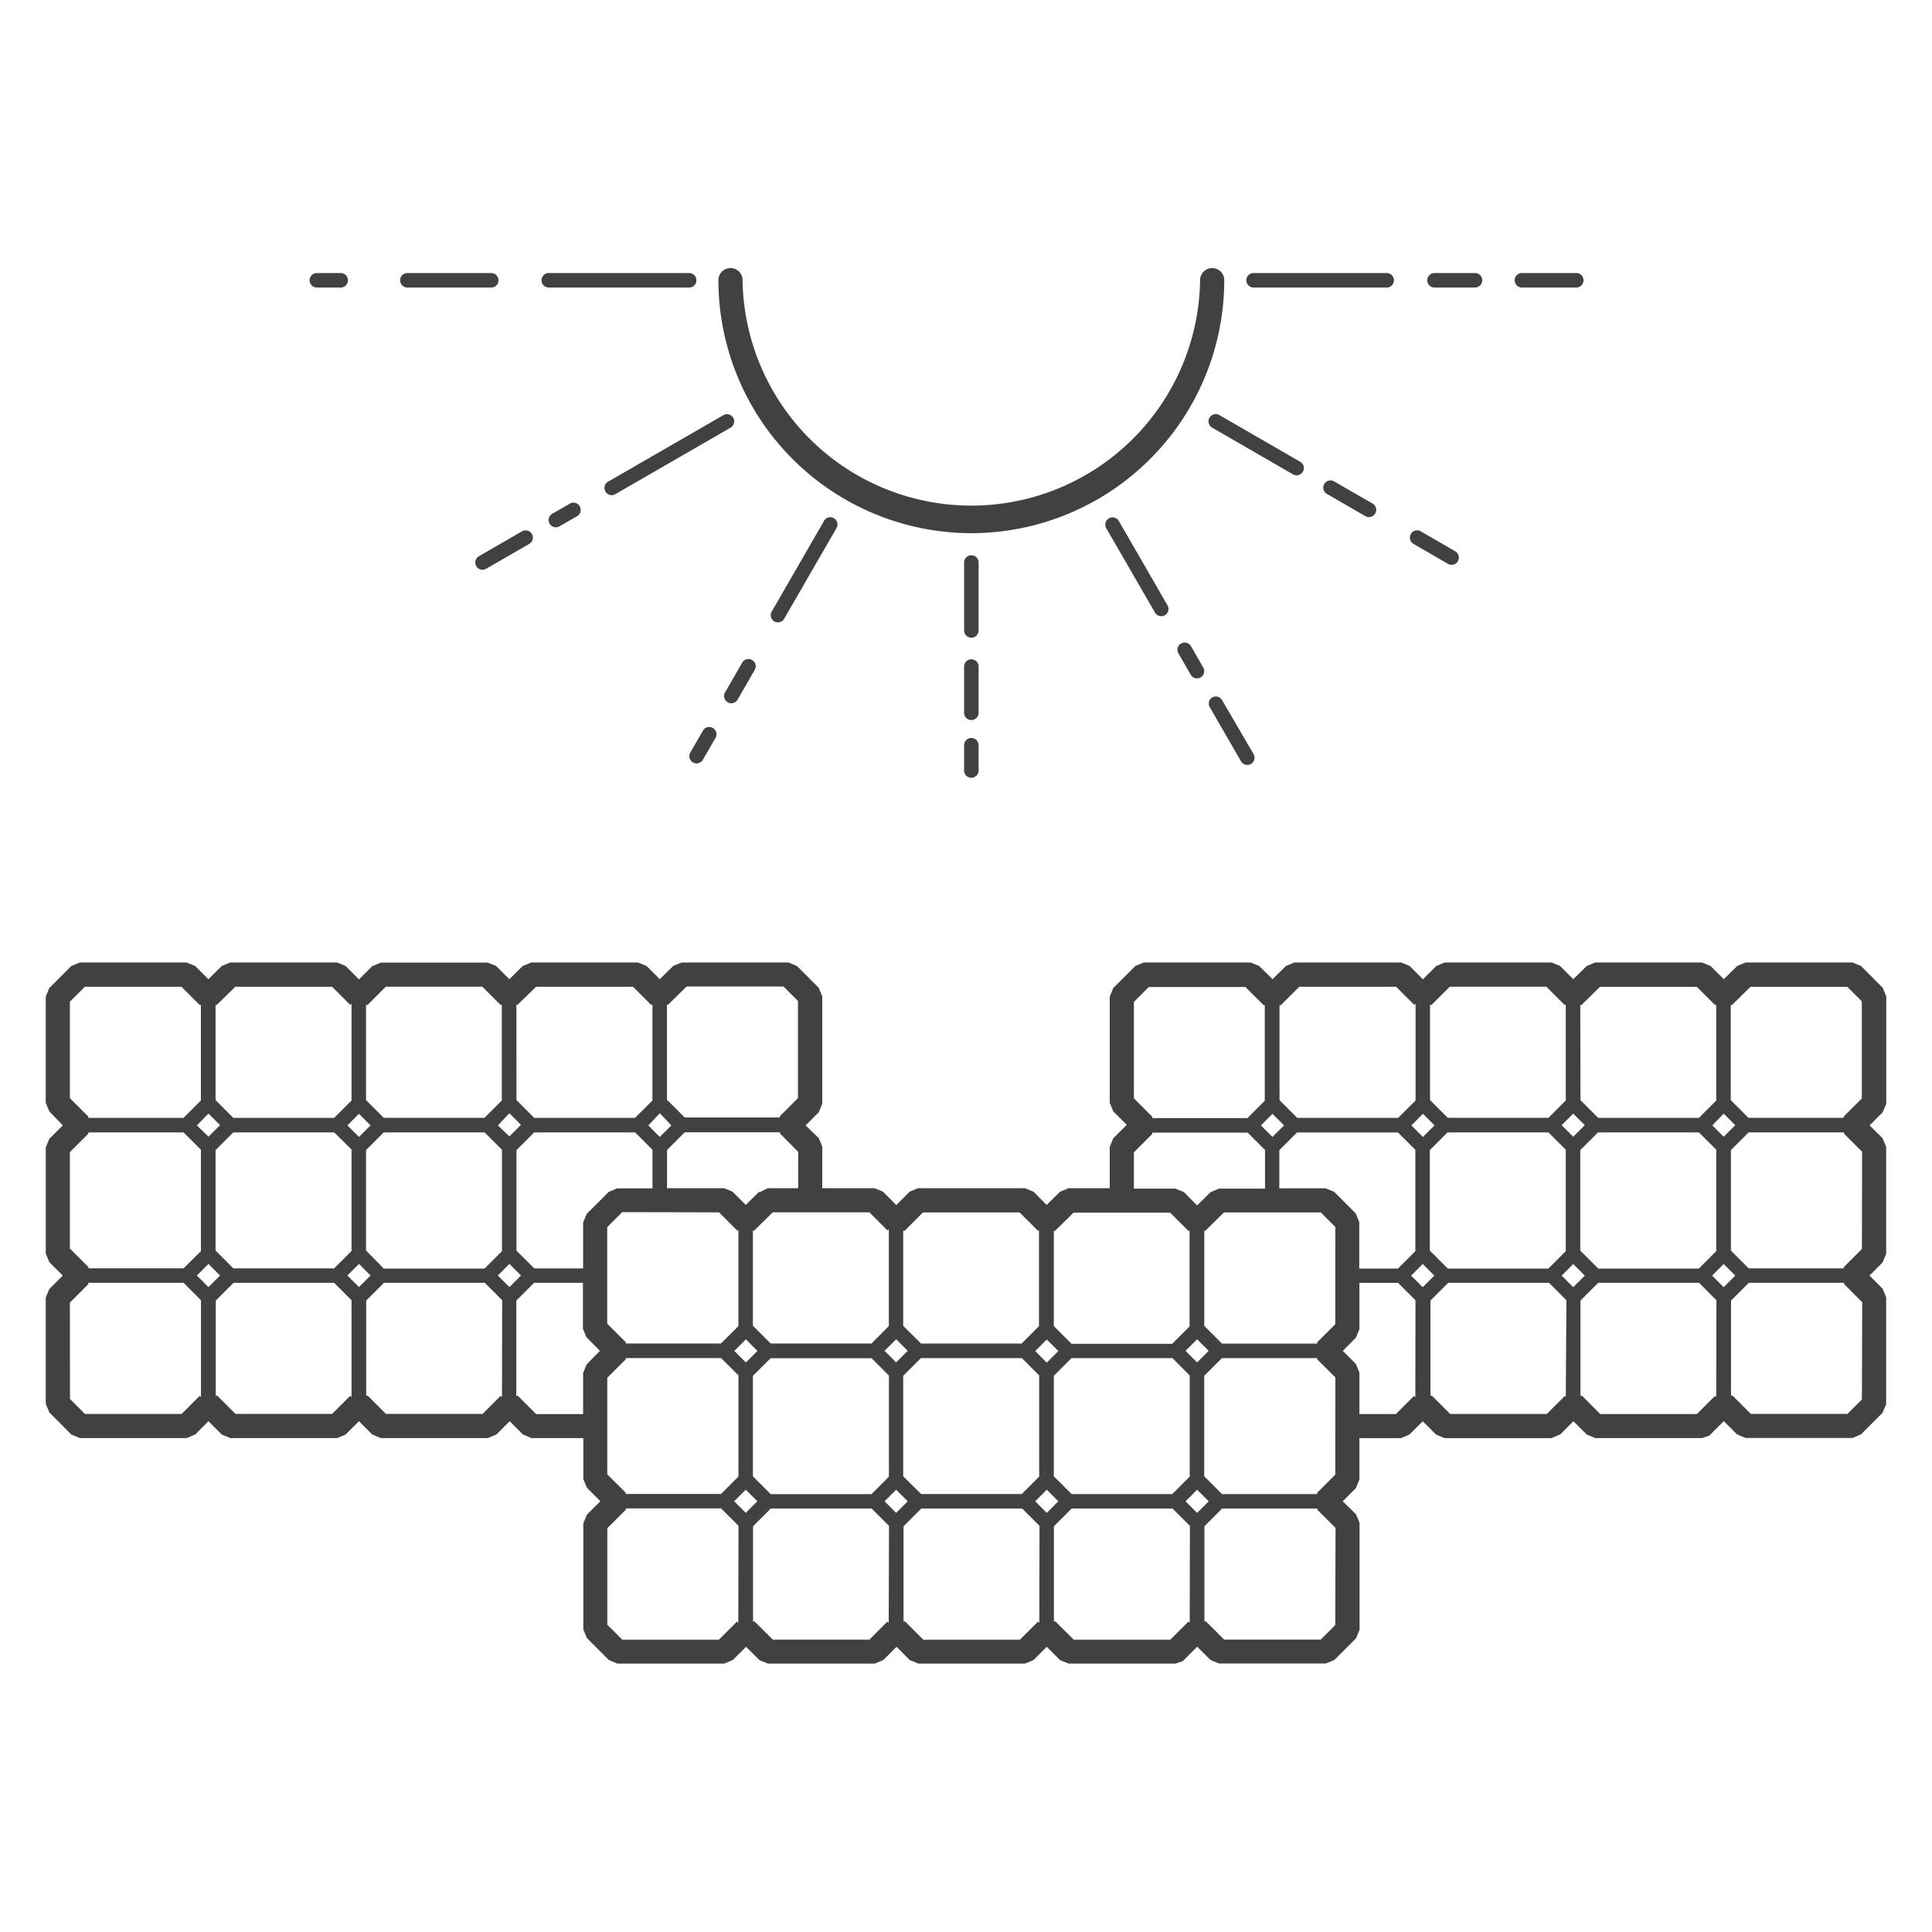 <svg xmlns="http://www.w3.org/2000/svg" viewBox="0 0 400 400"><defs><style>.a{fill:#414042;}</style></defs><path class="a" d="M201.11,110.39A52.42,52.42,0,0,0,253.47,58a2.5,2.5,0,0,0-5,0,47.37,47.37,0,0,1-94.73,0,2.5,2.5,0,0,0-5,0A52.42,52.42,0,0,0,201.11,110.39Z"/><path class="a" d="M113.62,59.53h29.06a1.5,1.5,0,0,0,0-3H113.62a1.5,1.5,0,0,0,0,3Z"/><path class="a" d="M84.34,59.53h17.37a1.5,1.5,0,1,0,0-3H84.34a1.5,1.5,0,0,0,0,3Z"/><path class="a" d="M65.6,59.53h4.94a1.5,1.5,0,0,0,0-3H65.6a1.5,1.5,0,0,0,0,3Z"/><path class="a" d="M315.1,59.53h11.25a1.5,1.5,0,0,0,0-3H315.1a1.5,1.5,0,0,0,0,3Z"/><path class="a" d="M297,59.53h8.38a1.5,1.5,0,0,0,0-3H297a1.5,1.5,0,0,0,0,3Z"/><path class="a" d="M259.54,59.53H287.1a1.5,1.5,0,0,0,0-3H259.54a1.5,1.5,0,0,0,0,3Z"/><path class="a" d="M151.8,86.49a1.49,1.49,0,0,0-2-.55L125.9,99.72a1.5,1.5,0,0,0,.75,2.8,1.44,1.44,0,0,0,.75-.21l23.86-13.77A1.5,1.5,0,0,0,151.8,86.49Z"/><path class="a" d="M118,104.26l-3.66,2.11a1.5,1.5,0,0,0,.75,2.8,1.44,1.44,0,0,0,.75-.21l3.66-2.1a1.51,1.51,0,0,0,.55-2A1.5,1.5,0,0,0,118,104.26Z"/><path class="a" d="M98.6,117.21a1.51,1.51,0,0,0,1.3.75,1.53,1.53,0,0,0,.75-.2l8.92-5.15a1.5,1.5,0,0,0-1.5-2.6l-8.92,5.15A1.51,1.51,0,0,0,98.6,117.21Z"/><path class="a" d="M170.59,107.88l-10.83,18.77a1.49,1.49,0,0,0,.55,2,1.53,1.53,0,0,0,.75.2,1.51,1.51,0,0,0,1.3-.75l10.83-18.77a1.5,1.5,0,0,0-2.6-1.5Z"/><path class="a" d="M150.66,145.4a1.5,1.5,0,0,0,2.05-.55l3.55-6.15a1.5,1.5,0,0,0-2.6-1.5l-3.54,6.15A1.5,1.5,0,0,0,150.66,145.4Z"/><path class="a" d="M145.54,151.27l-2.62,4.54a1.5,1.5,0,0,0,.55,2.05,1.46,1.46,0,0,0,.75.2,1.5,1.5,0,0,0,1.3-.75l2.62-4.54a1.5,1.5,0,0,0-2.6-1.5Z"/><path class="a" d="M202.61,116.46a1.5,1.5,0,1,0-3,0v14.07a1.5,1.5,0,0,0,3,0Z"/><path class="a" d="M202.61,138a1.5,1.5,0,0,0-3,0v9.58a1.5,1.5,0,0,0,3,0Z"/><path class="a" d="M201.11,152.79a1.5,1.5,0,0,0-1.5,1.5v5.24a1.5,1.5,0,0,0,3,0v-5.24A1.5,1.5,0,0,0,201.11,152.79Z"/><path class="a" d="M229.57,107.33a1.5,1.5,0,0,0-.55,2l10.11,17.5a1.49,1.49,0,0,0,1.3.75,1.52,1.52,0,0,0,.74-.2,1.49,1.49,0,0,0,.55-2.05l-10.1-17.5A1.5,1.5,0,0,0,229.57,107.33Z"/><path class="a" d="M244.53,133.23a1.49,1.49,0,0,0-.55,2.05l2.55,4.42a1.49,1.49,0,0,0,1.3.75,1.59,1.59,0,0,0,.75-.2,1.5,1.5,0,0,0,.54-2.05l-2.54-4.42A1.51,1.51,0,0,0,244.53,133.23Z"/><path class="a" d="M251,144.38a1.49,1.49,0,0,0-.55,2l6.49,11.24a1.49,1.49,0,0,0,1.3.75,1.59,1.59,0,0,0,.75-.2,1.5,1.5,0,0,0,.54-2.05L253,144.92A1.5,1.5,0,0,0,251,144.38Z"/><path class="a" d="M268.45,98.41a1.5,1.5,0,0,0,.75-2.8l-16.74-9.67a1.5,1.5,0,1,0-1.5,2.6l16.74,9.67A1.48,1.48,0,0,0,268.45,98.41Z"/><path class="a" d="M276.31,99.72a1.5,1.5,0,1,0-1.5,2.59l7.87,4.55a1.53,1.53,0,0,0,.75.2,1.5,1.5,0,0,0,.75-2.8Z"/><path class="a" d="M292.65,112.61l7.14,4.13a1.59,1.59,0,0,0,.75.2,1.5,1.5,0,0,0,.75-2.8L294.15,110a1.5,1.5,0,0,0-1.5,2.6Z"/><path class="a" d="M14.76,297l1.77.74H38.64l1.78-.75,2.74-2.74L45.92,297l1.76.74H69.8l1.76-.74,2.76-2.75L77.07,297l1.77.74H101l1.77-.74,2.75-2.75,2.75,2.75,1.77.74h10.73v8.51l.74,1.77,2.79,2.79-2.79,2.79-.74,1.77v22l.74,1.77,4.56,4.56,1.76.73h22.11l1.78-.74,2.74-2.74,2.76,2.75,1.77.73h22.11l1.77-.73,2.75-2.75,2.75,2.75,1.77.73H212.2l1.77-.73,2.75-2.75,2.75,2.75,1.77.73h22.11l1.51-.5,3-3,2.76,2.75,1.77.73h22.11l1.76-.73,4.49-4.48.73-1.77V315.3l-.73-1.77L278,310.82l2.72-2.72.73-1.76v-8.59h8.59l1.77-.74,2.75-2.75,2.76,2.75,1.76.74h22.12L323,297l2.76-2.75,2.75,2.75,1.77.74h22.11l1.5-.51,3-3,2.75,2.75,1.77.74h22.11l1.77-.74,4.48-4.48.74-1.77V268.58l-.74-1.77-2.71-2.72,2.71-2.71.74-1.77V237.42l-.74-1.76L387.08,233l2.71-2.71.74-1.77V206.28l-.74-1.77L385.31,200l-1.77-.73H361.43l-1.76.72-2.78,2.74L354.16,200l-1.77-.73H330.28l-1.76.72-2.79,2.74L323,200l-1.76-.73H299.12l-1.76.73-2.76,2.75L291.85,200l-1.77-.73H268l-1.75.72-2.79,2.74L260.7,200l-1.77-.73H236.82l-1.77.73-4.56,4.56-.73,1.77v22l.73,1.77,2.79,2.79-2.79,2.78-.73,1.77V246h-8.52l-1.76.73-2.78,2.74L214,246.75,212.2,246H190.09l-1.77.73-2.75,2.76-2.75-2.76-1.77-.73H170.24v-8.6l-.73-1.76L166.8,233l2.71-2.71.73-1.77V206.28l-.73-1.77L165,200l-1.76-.73H141.14l-1.76.72-2.78,2.74L133.87,200l-1.77-.73H110l-1.76.72-2.78,2.74L102.72,200,101,199.3H78.84l-1.77.73-2.75,2.75L71.56,200l-1.76-.73H47.68l-1.75.72-2.79,2.74L40.41,200l-1.77-.73H16.53l-1.77.73-4.55,4.56-.74,1.77v22l.74,1.77L13,233l-2.78,2.78-.74,1.77v22l.74,1.77L13,264.09l-2.79,2.79-.74,1.77v22l.74,1.77Zm28.4-30.52-2.4-2.4,2.4-2.4,2.4,2.4Zm1.47-7.58V238.12l3.67-3.67H69.19L72.78,238v21l-3.6,3.6H48.31Zm28.15,30.35-.27-.26-3.75,3.75h-20l-3.83-3.83-.26.12V269.27l3.68-3.68H69.18l3.6,3.61Zm1.54-22.77-2.4-2.4,2.4-2.4,2.4,2.4Zm1.46-7.58V238.12l3.67-3.67h20.89l3.59,3.59v21l-3.6,3.6H79.46Zm28.15,30.35-.27-.26-3.75,3.75h-20l-3.82-3.83-.27.12V269.27l3.68-3.68h20.87l3.6,3.61Zm1.54-22.77-2.4-2.4,2.4-2.4,2.4,2.4Zm16,16-.74,1.76v8.53H111l-3.83-3.83-.27.12V269.27l3.68-3.68h10.11v9.53l.74,1.76,2.78,2.79Zm0-31.15-.74,1.77v9.51H110.61l-3.68-3.68V238.12l3.67-3.67h20.89l3.6,3.59v8h-7.31l-1.76.73Zm43.78-12.85V246h-6.3l-1.66.83-.1-.11-2.79,2.75-2.73-2.74-1.77-.73h-11.8v-7.9l3.67-3.67h19.73v.26Zm-10.82,43.61-2.4-2.4,2.4-2.39,2.39,2.39Zm5.13-.89h20.89l3.59,3.59v20.94l-3.6,3.61H159.56l-3.68-3.68V284.85Zm-33.83,24.05v-20l3.83-3.82v-.26h19.73l3.6,3.59v20.94l-3.61,3.61H129.55v-.27ZM148.86,251l3.75,3.75h.27v19.8l-3.6,3.6H129.55v-.27l-3.83-3.82v-20l3.1-3.1Zm4,85-.27-.27-3.75,3.75h-20l-3.1-3.09v-20l3.83-3.82v-.27h19.72l3.61,3.6ZM152,310.82l2.4-2.4,2.4,2.4-2.4,2.4ZM184,336l-.27-.27L180,339.47H160l-3.83-3.82-.26.11V316l3.68-3.68h20.87l3.6,3.6Zm-.86-25.17,2.4-2.4,2.4,2.4-2.4,2.4Zm3.86-5.18V284.85l3.67-3.67h20.89l3.59,3.59v20.94l-3.6,3.61H190.71ZM215.18,336l-.26-.27-3.76,3.75h-20l-3.82-3.82-.27.11V316l3.68-3.68h20.87l3.6,3.6Zm-.86-25.17,2.4-2.4,2.4,2.4-2.4,2.4Zm32-26.05v20.94l-3.61,3.61H221.86l-3.68-3.68V284.85l3.67-3.67h20.89Zm-.86-5.1,2.39-2.39,2.4,2.39-2.4,2.4Zm.86,56.32-.27-.27-3.75,3.75h-20l-3.83-3.82-.27.11V316l3.68-3.68h20.87l3.61,3.6Zm-.87-25.17,2.4-2.4,2.4,2.4-2.4,2.4Zm31,25.63-3,3h-20l-3.83-3.82-.26.11V316l3.68-3.68h19.72v.27l3.75,3.75Zm0-31.15-3.75,3.75v.27H253l-3.68-3.68V284.85l3.67-3.67h19.73v.26l3.75,3.74Zm0-31.14-3.75,3.74v.27H253l-3.67-3.67V254.79h.25l3.83-3.77h20.05l3,3Zm-.22-27.41-1.76-.73h-9.6v-7.9l3.67-3.67h20.89l3.6,3.59v21l-3.61,3.6h-8V253l-.73-1.77Zm16.8,42.51-.27-.26-3.75,3.75h-7.56v-8.6l-.73-1.77-2.71-2.71,2.71-2.71.73-1.77v-9.6h8l3.61,3.61Zm1.53-22.77-2.4-2.4,2.4-2.4,2.4,2.4Zm1.47-7.58V238.12l3.67-3.67h20.89l3.59,3.59v21l-3.6,3.6H299.75Zm28.15,30.35L324,289l-3.75,3.75h-20l-3.83-3.83-.26.12V269.27l3.68-3.68h20.87l3.6,3.61Zm1.54-22.77-2.4-2.4,2.4-2.4,2.4,2.4Zm1.46-7.58V238.12l3.67-3.67h20.89l3.59,3.59v21l-3.6,3.6H330.9Zm28.15,30.35-.26-.26-3.75,3.75H331.31l-3.82-3.83-.27.12V269.27l3.68-3.68h20.87l3.6,3.61Zm1.54-22.77-2.4-2.4,2.4-2.4,2.4,2.4Zm28.62,23.24-3,3h-20l-3.83-3.83-.27.12V269.27l3.68-3.68h19.73v.27l3.75,3.75Zm0-31.16-3.75,3.76v.26H362.05l-3.68-3.68V238.12l3.67-3.67h19.74v.26l3.75,3.75Zm-27.16-50.51h.26l3.82-3.76h20.06l3,3v20.11l-3.75,3.75v.26H362l-3.67-3.67Zm-1.46,22.49,2.4,2.4-2.4,2.39L354.52,233Zm-29.69-22.49h.25l3.83-3.76h20.05l3.76,3.75h.26v19.8l-3.59,3.59H330.89l-3.67-3.67Zm-1.46,22.49,2.39,2.4-2.39,2.39-2.4-2.39ZM296.07,208l.26.11,3.83-3.82h20l3.75,3.75h.27v19.8l-3.59,3.59H299.74l-3.67-3.67ZM297,233l-2.4,2.39L292.21,233l2.39-2.4Zm-32.09-24.89h.26L269,204.3h20.06l3.75,3.75.27-.27v20.07l-3.6,3.59H268.58l-3.67-3.67Zm-1.46,22.49,2.4,2.4-2.4,2.39L261.06,233Zm-28.69-23.16,3.09-3.09h20l3.75,3.75h.26v19.8l-3.59,3.59H238.58v-.26l-3.82-3.82Zm0,31.14,3.82-3.82v-.26h19.74l3.59,3.59v8H252.4l-1.76.73-2.79,2.74-2.73-2.74-1.77-.73h-8.59Zm-16.58,16.26h.26l3.83-3.77h20l3.75,3.75h.27v19.8l-3.6,3.6H221.85l-3.67-3.67Zm-1.46,22.49,2.4,2.39-2.4,2.4-2.39-2.4ZM187,254.74l.27.11,3.82-3.83h20l3.76,3.75h.26v19.8l-3.59,3.6H190.7L187,274.5Zm.93,24.93-2.39,2.4-2.4-2.4,2.4-2.39ZM180,251l3.75,3.75.27-.26v20.06l-3.59,3.6H159.55l-3.67-3.67V254.79h.25L160,251Zm-41.92-43h.25l3.83-3.76h20.05l3,3v20.11l-3.75,3.75v.26H141.76l-3.67-3.67Zm-1.47,22.49L139,233l-2.4,2.39L134.23,233Zm-29.69-22.49h.26L111,204.3h20.06l3.75,3.75h.27v19.8l-3.6,3.59H110.6l-3.67-3.67Zm-1.46,22.49,2.4,2.4-2.4,2.39L103.08,233ZM75.78,208l.27.11,3.82-3.82h20l3.75,3.75h.27v19.8l-3.59,3.59H79.45l-3.67-3.67ZM76.71,233l-2.39,2.39L71.92,233l2.4-2.4ZM44.63,208.06h.25l3.83-3.76H68.76l3.75,3.75.27-.27v20.07l-3.59,3.59H48.3l-3.67-3.67Zm-1.47,22.49,2.4,2.4-2.4,2.39L40.77,233ZM14.47,207.39l3.1-3.09h20l3.75,3.75h.27v19.8L38,231.44H18.29v-.26l-3.82-3.82Zm0,31.14,3.82-3.82v-.26H38l3.6,3.59v21L38,262.59H18.3v-.26l-3.83-3.83Zm0,31.16,3.83-3.83v-.27H38l3.61,3.61v20.06l-.27-.26-3.75,3.75h-20l-3.1-3.1Z"/></svg>